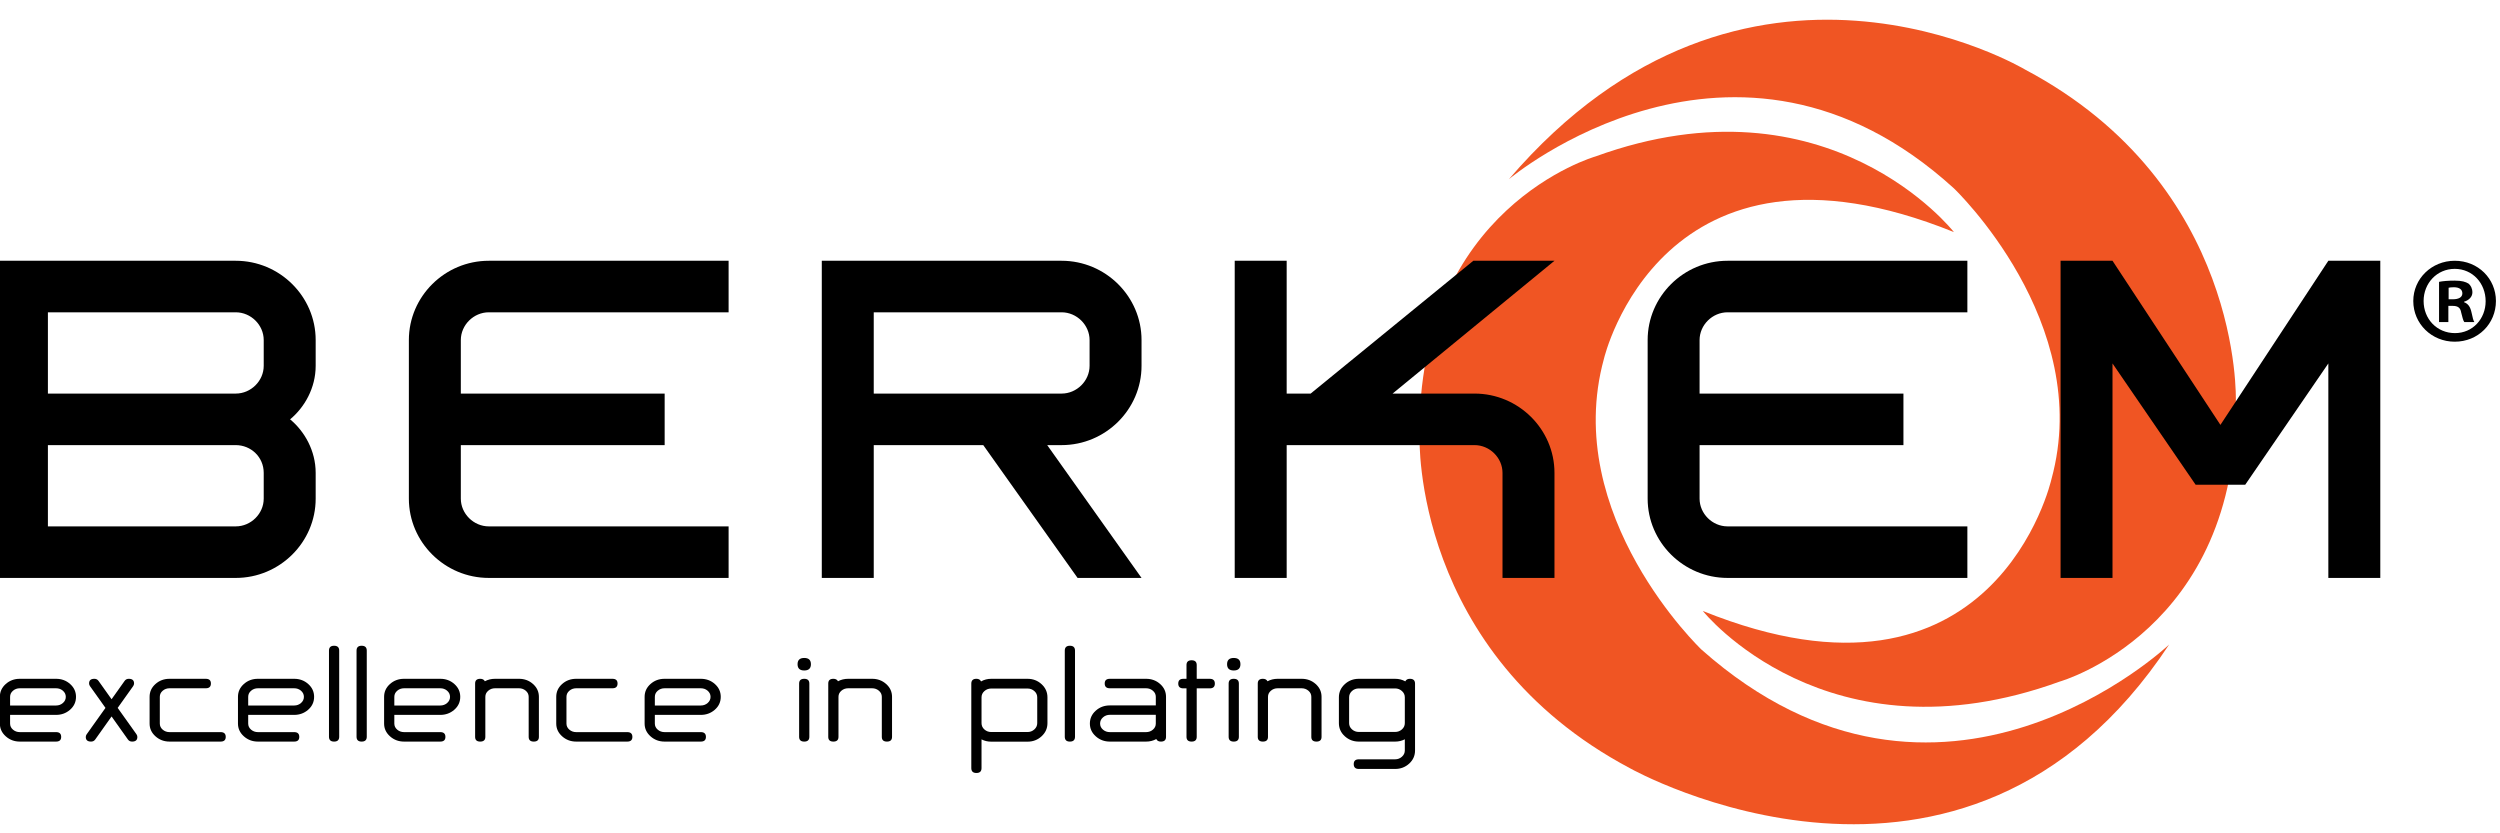 <?xml version="1.0" encoding="utf-8"?>
<!-- Generator: Adobe Illustrator 15.0.0, SVG Export Plug-In . SVG Version: 6.00 Build 0)  -->
<!DOCTYPE svg PUBLIC "-//W3C//DTD SVG 1.1//EN" "http://www.w3.org/Graphics/SVG/1.1/DTD/svg11.dtd">
<svg version="1.1" id="Livello_1" xmlns="http://www.w3.org/2000/svg" xmlns:xlink="http://www.w3.org/1999/xlink" x="0px" y="0px"
	 width="600px" height="200px" viewBox="0 0 600 200" enable-background="new 0 0 600 200" xml:space="preserve">
<g>
	<path fill-rule="evenodd" clip-rule="evenodd" fill="#F05523" d="M362.126,43.017c0,0,54.222-45.724,106.815,2.19
		c0,0,33.761,32.145,23.402,69.808c0,0-13.454,59.995-83.666,31.614c0,0,29.729,37.253,85.687,16.94
		c0,0,43.041-12.235,42.236-67.384c0,0,1.746-51.786-50.58-79.492C486.021,16.693,418.986-23.323,362.126,43.017L362.126,43.017z"/>
	<path fill-rule="evenodd" clip-rule="evenodd" fill="#F05523" d="M520.592,154.691c0,0-54.878,52.055-112.235,1.214
		c0,0-33.762-32.145-23.409-69.807c0,0,13.783-58.774,83.994-30.395c0,0-30.058-38.469-86.008-18.16
		c0,0-43.048,12.238-42.236,67.386c0,0-1.747,51.784,50.574,79.49C391.271,184.42,471.228,229.345,520.592,154.691L520.592,154.691z
		"/>
	<path d="M56.579,126.332c3.645,0,6.713-3.042,6.713-6.659v-6.184c0-3.806-3.068-6.662-6.713-6.662H11.497v19.505H56.579
		L56.579,126.332z M56.579,94.459c3.645,0,6.713-3.044,6.713-6.661v-6.185c0-3.615-3.068-6.66-6.713-6.66H11.497v19.506H56.579
		L56.579,94.459z M-0.976,62.584h57.555c10.552,0,19.182,8.563,19.182,19.029v6.185c0,5.327-2.683,9.99-6.139,12.844
		c3.457,2.855,6.139,7.521,6.139,12.848v6.184c0,10.467-8.63,19.029-19.182,19.029H-0.976V62.584L-0.976,62.584z"/>
	<path d="M117.313,74.953c-3.646,0-6.715,3.045-6.715,6.66v12.846h48.92v12.368h-48.92v12.846c0,3.617,3.069,6.659,6.715,6.659
		h57.552v12.37h-57.552c-10.553,0-19.185-8.563-19.185-19.029v-38.06c0-10.466,8.631-19.029,19.185-19.029h57.552v12.369H117.313
		L117.313,74.953z"/>
	<path d="M254.784,94.459c3.641,0,6.714-3.044,6.714-6.661v-6.185c0-3.615-3.073-6.66-6.714-6.66h-45.086v19.506H254.784
		L254.784,94.459z M197.229,62.584h57.555c10.549,0,19.184,8.563,19.184,19.029v6.185c0,10.466-8.635,19.029-19.184,19.029h-3.455
		l22.639,31.875h-15.35l-22.636-31.875h-26.284v31.875h-12.469V62.584L197.229,62.584z"/>
	<path d="M308.802,94.459h5.753l39.041-31.875h19.477l-38.854,31.875h19.668c10.55,0,19.186,8.563,19.186,19.03v25.213h-12.472
		v-25.213c0-3.616-3.072-6.662-6.714-6.662h-45.085v31.875h-12.47V62.584h12.47V94.459L308.802,94.459z"/>
	<path d="M414.612,74.953c-3.642,0-6.713,3.045-6.713,6.66v12.846h48.926v12.368h-48.926v12.846c0,3.617,3.071,6.659,6.713,6.659
		h57.557v12.37h-57.557c-10.549,0-19.177-8.563-19.177-19.029v-38.06c0-10.466,8.628-19.029,19.177-19.029h57.557v12.369H414.612
		L414.612,74.953z"/>
	<polygon points="494.538,62.584 507.001,62.584 532.901,101.974 558.802,62.584 571.271,62.584 571.271,138.702 558.802,138.702 
		558.802,87.226 538.849,116.343 526.955,116.343 507.001,87.226 507.001,138.702 494.538,138.702 494.538,62.584 	"/>
	<path d="M587.669,71.824h1.061c1.231,0,2.235-0.412,2.235-1.414c0-0.881-0.65-1.471-2.056-1.471c-0.596,0-1.005,0.061-1.24,0.12
		V71.824L587.669,71.824z M587.607,77.298h-2.236v-9.654c0.886-0.177,2.119-0.293,3.705-0.293c1.827,0,2.65,0.293,3.357,0.706
		c0.531,0.411,0.94,1.178,0.94,2.119c0,1.059-0.824,1.885-2,2.238v0.115c0.947,0.357,1.474,1.062,1.766,2.355
		c0.298,1.471,0.477,2.061,0.705,2.414h-2.409c-0.297-0.353-0.471-1.236-0.769-2.354c-0.172-1.058-0.762-1.53-2-1.53h-1.06V77.298
		L587.607,77.298z M581.666,72.238c0,4.295,3.172,7.709,7.533,7.709c4.238,0,7.354-3.415,7.354-7.652
		c0-4.296-3.115-7.769-7.415-7.769S581.666,67.999,581.666,72.238L581.666,72.238z M599.023,72.238c0,5.473-4.291,9.77-9.886,9.77
		c-5.532,0-9.949-4.297-9.949-9.77c0-5.358,4.417-9.654,9.949-9.654C594.732,62.584,599.023,66.879,599.023,72.238L599.023,72.238z"
		/>
	<path d="M13.457,165.187H4.754c-0.633,0-1.181,0.198-1.641,0.594c-0.462,0.396-0.692,0.884-0.692,1.464v2.076h11.036
		c0.633,0,1.18-0.201,1.642-0.604c0.461-0.401,0.692-0.893,0.692-1.473c0-0.594-0.244-1.095-0.732-1.504
		C14.61,165.372,14.076,165.187,13.457,165.187L13.457,165.187z M13.457,171.574H2.421v2.077c0,0.581,0.23,1.068,0.692,1.464
		c0.46,0.396,1.008,0.593,1.641,0.593h8.702c0.817,0,1.227,0.384,1.227,1.146c0,0.752-0.41,1.128-1.227,1.128H4.754
		c-1.305,0-2.43-0.422-3.372-1.266c-0.943-0.844-1.415-1.865-1.415-3.065v-6.407c0-1.214,0.468-2.238,1.405-3.076
		c0.936-0.837,2.063-1.256,3.381-1.256h8.702c1.318,0,2.445,0.419,3.382,1.256c0.936,0.838,1.404,1.862,1.404,3.076
		c0,1.253-0.494,2.301-1.483,3.144C15.822,171.179,14.723,171.574,13.457,171.574L13.457,171.574z"/>
	<path d="M31.701,177.982c-0.435,0-0.771-0.171-1.008-0.515l-3.916-5.517l-3.916,5.517c-0.237,0.344-0.574,0.515-1.009,0.515
		c-0.845,0-1.266-0.368-1.266-1.106c0-0.225,0.072-0.442,0.218-0.654l4.509-6.328l-3.718-5.222c-0.146-0.21-0.218-0.428-0.218-0.652
		c0-0.737,0.421-1.107,1.266-1.107c0.435,0,0.771,0.172,1.009,0.514l3.125,4.392l3.125-4.392c0.237-0.342,0.574-0.514,1.009-0.514
		c0.843,0,1.266,0.37,1.266,1.107c0,0.225-0.073,0.442-0.217,0.652l-3.718,5.222l4.509,6.328c0.145,0.212,0.217,0.43,0.217,0.654
		C32.966,177.614,32.544,177.982,31.701,177.982L31.701,177.982z"/>
	<path d="M52.95,177.982H40.688c-1.306,0-2.43-0.422-3.372-1.266c-0.943-0.844-1.414-1.865-1.414-3.065v-6.407
		c0-1.214,0.468-2.238,1.404-3.076c0.936-0.837,2.063-1.256,3.382-1.256h8.702c0.816,0,1.226,0.377,1.226,1.127
		c0,0.766-0.41,1.147-1.226,1.147h-8.702c-0.633,0-1.181,0.198-1.642,0.594c-0.461,0.396-0.692,0.884-0.692,1.464v6.407
		c0,0.581,0.231,1.068,0.692,1.464c0.461,0.396,1.009,0.593,1.642,0.593H52.95c0.817,0,1.226,0.384,1.226,1.146
		C54.176,177.606,53.768,177.982,52.95,177.982L52.95,177.982z"/>
	<path d="M70.602,165.187h-8.703c-0.632,0-1.18,0.198-1.641,0.594c-0.462,0.396-0.692,0.884-0.692,1.464v2.076h11.036
		c0.633,0,1.179-0.201,1.642-0.604c0.46-0.401,0.692-0.893,0.692-1.473c0-0.594-0.245-1.095-0.732-1.504
		C71.755,165.372,71.221,165.187,70.602,165.187L70.602,165.187z M70.602,171.574H59.566v2.077c0,0.581,0.23,1.068,0.692,1.464
		c0.461,0.396,1.009,0.593,1.641,0.593h8.703c0.817,0,1.226,0.384,1.226,1.146c0,0.752-0.409,1.128-1.226,1.128h-8.703
		c-1.305,0-2.43-0.422-3.372-1.266c-0.943-0.844-1.414-1.865-1.414-3.065v-6.407c0-1.214,0.467-2.238,1.404-3.076
		c0.936-0.837,2.063-1.256,3.381-1.256h8.703c1.317,0,2.445,0.419,3.382,1.256c0.936,0.838,1.404,1.862,1.404,3.076
		c0,1.253-0.495,2.301-1.483,3.144C72.967,171.179,71.867,171.574,70.602,171.574L70.602,171.574z"/>
	<path d="M80.182,177.982c-0.817,0-1.226-0.389-1.226-1.167v-20.667c0-0.777,0.409-1.167,1.226-1.167s1.226,0.39,1.226,1.167v20.667
		C81.408,177.594,81,177.982,80.182,177.982L80.182,177.982z"/>
	<path d="M86.797,177.982c-0.817,0-1.225-0.389-1.225-1.167v-20.667c0-0.777,0.408-1.167,1.225-1.167s1.227,0.39,1.227,1.167v20.667
		C88.024,177.594,87.614,177.982,86.797,177.982L86.797,177.982z"/>
	<path d="M105.674,165.187h-8.701c-0.634,0-1.181,0.198-1.642,0.594c-0.462,0.396-0.693,0.884-0.693,1.464v2.076h11.036
		c0.633,0,1.18-0.201,1.642-0.604c0.461-0.401,0.692-0.893,0.692-1.473c0-0.594-0.245-1.095-0.732-1.504
		C106.827,165.372,106.293,165.187,105.674,165.187L105.674,165.187z M105.674,171.574H94.638v2.077c0,0.581,0.23,1.068,0.693,1.464
		c0.46,0.396,1.008,0.593,1.642,0.593h8.701c0.817,0,1.227,0.384,1.227,1.146c0,0.752-0.41,1.128-1.227,1.128h-8.701
		c-1.306,0-2.431-0.422-3.373-1.266c-0.943-0.844-1.415-1.865-1.415-3.065v-6.407c0-1.214,0.468-2.238,1.404-3.076
		c0.936-0.837,2.063-1.256,3.383-1.256h8.701c1.318,0,2.445,0.419,3.382,1.256c0.936,0.838,1.404,1.862,1.404,3.076
		c0,1.253-0.494,2.301-1.483,3.144C108.04,171.179,106.939,171.574,105.674,171.574L105.674,171.574z"/>
	<path d="M116.363,163.506c0.738-0.396,1.555-0.594,2.452-0.594h5.735c1.318,0,2.445,0.419,3.382,1.256
		c0.936,0.838,1.404,1.862,1.404,3.076v9.61c0,0.752-0.409,1.128-1.227,1.128s-1.226-0.376-1.226-1.128v-9.61
		c0-0.58-0.231-1.068-0.692-1.464c-0.462-0.396-1.009-0.594-1.642-0.594h-5.735c-0.632,0-1.18,0.198-1.642,0.594
		s-0.691,0.884-0.691,1.464v9.61c0,0.752-0.41,1.128-1.227,1.128c-0.818,0-1.226-0.376-1.226-1.128v-12.815
		c0-0.75,0.408-1.127,1.226-1.127C115.796,162.912,116.166,163.11,116.363,163.506L116.363,163.506z"/>
	<path d="M150.546,177.982h-12.261c-1.306,0-2.43-0.422-3.372-1.266c-0.943-0.844-1.415-1.865-1.415-3.065v-6.407
		c0-1.214,0.468-2.238,1.404-3.076c0.936-0.837,2.063-1.256,3.382-1.256h8.702c0.817,0,1.226,0.377,1.226,1.127
		c0,0.766-0.409,1.147-1.226,1.147h-8.702c-0.633,0-1.18,0.198-1.641,0.594c-0.462,0.396-0.693,0.884-0.693,1.464v6.407
		c0,0.581,0.23,1.068,0.693,1.464c0.461,0.396,1.008,0.593,1.641,0.593h12.261c0.818,0,1.227,0.384,1.227,1.146
		C151.773,177.606,151.364,177.982,150.546,177.982L150.546,177.982z"/>
	<path d="M168.197,165.187h-8.702c-0.633,0-1.18,0.198-1.641,0.594c-0.462,0.396-0.692,0.884-0.692,1.464v2.076h11.035
		c0.633,0,1.18-0.201,1.642-0.604c0.461-0.401,0.692-0.893,0.692-1.473c0-0.594-0.244-1.095-0.732-1.504
		C169.351,165.372,168.817,165.187,168.197,165.187L168.197,165.187z M168.197,171.574h-11.035v2.077
		c0,0.581,0.23,1.068,0.692,1.464c0.461,0.396,1.008,0.593,1.641,0.593h8.702c0.817,0,1.226,0.384,1.226,1.146
		c0,0.752-0.409,1.128-1.226,1.128h-8.702c-1.305,0-2.43-0.422-3.372-1.266c-0.943-0.844-1.414-1.865-1.414-3.065v-6.407
		c0-1.214,0.467-2.238,1.404-3.076c0.936-0.837,2.063-1.256,3.381-1.256h8.702c1.318,0,2.445,0.419,3.382,1.256
		c0.936,0.838,1.403,1.862,1.403,3.076c0,1.253-0.494,2.301-1.483,3.144C170.563,171.179,169.463,171.574,168.197,171.574
		L168.197,171.574z"/>
	<path d="M193.017,177.982c-0.818,0-1.227-0.383-1.227-1.147V164.06c0-0.765,0.409-1.147,1.227-1.147
		c0.817,0,1.226,0.383,1.226,1.147v12.775C194.242,177.6,193.834,177.982,193.017,177.982L193.017,177.982z M193.017,160.915
		c-1.068,0-1.602-0.501-1.602-1.503s0.534-1.503,1.602-1.503c1.068,0,1.602,0.501,1.602,1.503S194.085,160.915,193.017,160.915
		L193.017,160.915z"/>
	<path d="M201.115,163.506c0.738-0.396,1.555-0.594,2.453-0.594h5.735c1.317,0,2.445,0.419,3.381,1.256
		c0.936,0.838,1.404,1.862,1.404,3.076v9.61c0,0.752-0.409,1.128-1.226,1.128c-0.818,0-1.227-0.376-1.227-1.128v-9.61
		c0-0.58-0.23-1.068-0.692-1.464c-0.462-0.396-1.008-0.594-1.641-0.594h-5.735c-0.633,0-1.181,0.198-1.642,0.594
		c-0.462,0.396-0.692,0.884-0.692,1.464v9.61c0,0.752-0.409,1.128-1.226,1.128c-0.818,0-1.226-0.376-1.226-1.128v-12.815
		c0-0.75,0.408-1.127,1.226-1.127C200.548,162.912,200.917,163.11,201.115,163.506L201.115,163.506z"/>
	<path d="M248.935,167.362c0-0.594-0.231-1.095-0.692-1.503c-0.463-0.408-1.009-0.613-1.642-0.613h-8.702
		c-0.633,0-1.181,0.205-1.642,0.613c-0.462,0.408-0.692,0.909-0.692,1.503v6.189c0,0.607,0.23,1.115,0.692,1.523
		c0.461,0.409,1.009,0.613,1.642,0.613h8.702c0.633,0,1.179-0.208,1.642-0.623c0.46-0.416,0.692-0.92,0.692-1.514V167.362
		L248.935,167.362z M235.447,163.545c0.739-0.422,1.556-0.633,2.453-0.633h8.702c1.317,0,2.445,0.433,3.381,1.296
		s1.405,1.915,1.405,3.154v6.189c0,1.24-0.469,2.292-1.405,3.155s-2.064,1.296-3.381,1.296h-8.702c-0.858,0-1.635-0.185-2.334-0.555
		v6.902c0,0.777-0.409,1.167-1.226,1.167c-0.818,0-1.226-0.39-1.226-1.167v-20.271c0-0.777,0.408-1.167,1.226-1.167
		C234.894,162.912,235.262,163.123,235.447,163.545L235.447,163.545z"/>
	<path d="M256.775,177.982c-0.818,0-1.226-0.389-1.226-1.167v-20.667c0-0.777,0.408-1.167,1.226-1.167
		c0.817,0,1.227,0.39,1.227,1.167v20.667C258.002,177.594,257.593,177.982,256.775,177.982L256.775,177.982z"/>
	<path d="M277.393,171.556h-11.036c-0.633,0-1.181,0.204-1.642,0.612c-0.462,0.409-0.692,0.902-0.692,1.483s0.23,1.068,0.692,1.464
		c0.461,0.396,1.009,0.593,1.642,0.593h8.702c0.633,0,1.18-0.197,1.641-0.593c0.462-0.396,0.693-0.883,0.693-1.464V171.556
		L277.393,171.556z M277.512,177.369c-0.739,0.409-1.557,0.613-2.453,0.613h-8.702c-1.305,0-2.43-0.422-3.372-1.266
		c-0.943-0.844-1.414-1.865-1.414-3.065c0-1.213,0.467-2.241,1.405-3.085c0.936-0.844,2.062-1.267,3.381-1.267h11.036v-2.056
		c0-0.58-0.231-1.068-0.693-1.464c-0.461-0.396-1.008-0.594-1.641-0.594h-8.702c-0.818,0-1.227-0.382-1.227-1.147
		c0-0.75,0.408-1.127,1.227-1.127h8.702c1.318,0,2.445,0.419,3.382,1.256c0.936,0.838,1.404,1.862,1.404,3.076v9.61
		c0,0.752-0.41,1.128-1.226,1.128C278.065,177.982,277.696,177.778,277.512,177.369L277.512,177.369z"/>
	<path d="M290.337,165.207h-3.125v11.628c0,0.765-0.409,1.147-1.226,1.147c-0.818,0-1.227-0.383-1.227-1.147v-11.628h-0.751
		c-0.818,0-1.227-0.383-1.227-1.147s0.408-1.147,1.227-1.147h0.751v-3.302c0-0.765,0.408-1.148,1.227-1.148
		c0.817,0,1.226,0.384,1.226,1.148v3.302h3.125c0.817,0,1.227,0.383,1.227,1.147S291.154,165.207,290.337,165.207L290.337,165.207z"
		/>
	<path d="M296.101,177.982c-0.818,0-1.226-0.383-1.226-1.147V164.06c0-0.765,0.408-1.147,1.226-1.147s1.227,0.383,1.227,1.147
		v12.775C297.327,177.6,296.918,177.982,296.101,177.982L296.101,177.982z M296.101,160.915c-1.067,0-1.602-0.501-1.602-1.503
		s0.534-1.503,1.602-1.503c1.068,0,1.602,0.501,1.602,1.503S297.168,160.915,296.101,160.915L296.101,160.915z"/>
	<path d="M304.2,163.506c0.738-0.396,1.555-0.594,2.452-0.594h5.735c1.317,0,2.444,0.419,3.381,1.256
		c0.937,0.838,1.404,1.862,1.404,3.076v9.61c0,0.752-0.407,1.128-1.226,1.128s-1.227-0.376-1.227-1.128v-9.61
		c0-0.58-0.229-1.068-0.691-1.464s-1.009-0.594-1.642-0.594h-5.735c-0.633,0-1.18,0.198-1.642,0.594
		c-0.463,0.396-0.692,0.884-0.692,1.464v9.61c0,0.752-0.408,1.128-1.227,1.128c-0.817,0-1.226-0.376-1.226-1.128v-12.815
		c0-0.75,0.408-1.127,1.226-1.127C303.633,162.912,304.002,163.11,304.2,163.506L304.2,163.506z"/>
	<path d="M337.157,167.362c0-0.594-0.23-1.097-0.692-1.513s-1.009-0.624-1.642-0.624h-8.701c-0.646,0-1.197,0.208-1.653,0.624
		c-0.453,0.416-0.681,0.919-0.681,1.513v6.189c0,0.594,0.23,1.096,0.692,1.504s1.008,0.613,1.642,0.613h8.701
		c0.633,0,1.18-0.205,1.642-0.613s0.692-0.91,0.692-1.504V167.362L337.157,167.362z M337.275,163.526
		c0.186-0.409,0.554-0.614,1.107-0.614c0.818,0,1.227,0.39,1.227,1.167v16.039c0,1.238-0.467,2.287-1.404,3.146
		c-0.937,0.855-2.064,1.285-3.382,1.285h-8.701c-0.818,0-1.227-0.39-1.227-1.168c0-0.765,0.408-1.146,1.227-1.146h8.701
		c0.633,0,1.18-0.209,1.642-0.624s0.692-0.913,0.692-1.493v-2.689c-0.699,0.369-1.477,0.554-2.334,0.554h-8.701
		c-1.306,0-2.43-0.428-3.371-1.285c-0.944-0.857-1.416-1.905-1.416-3.146v-6.189c0-1.239,0.469-2.291,1.405-3.154
		s2.063-1.296,3.382-1.296h8.701C335.721,162.912,336.536,163.117,337.275,163.526L337.275,163.526z"/>
</g>
</svg>
